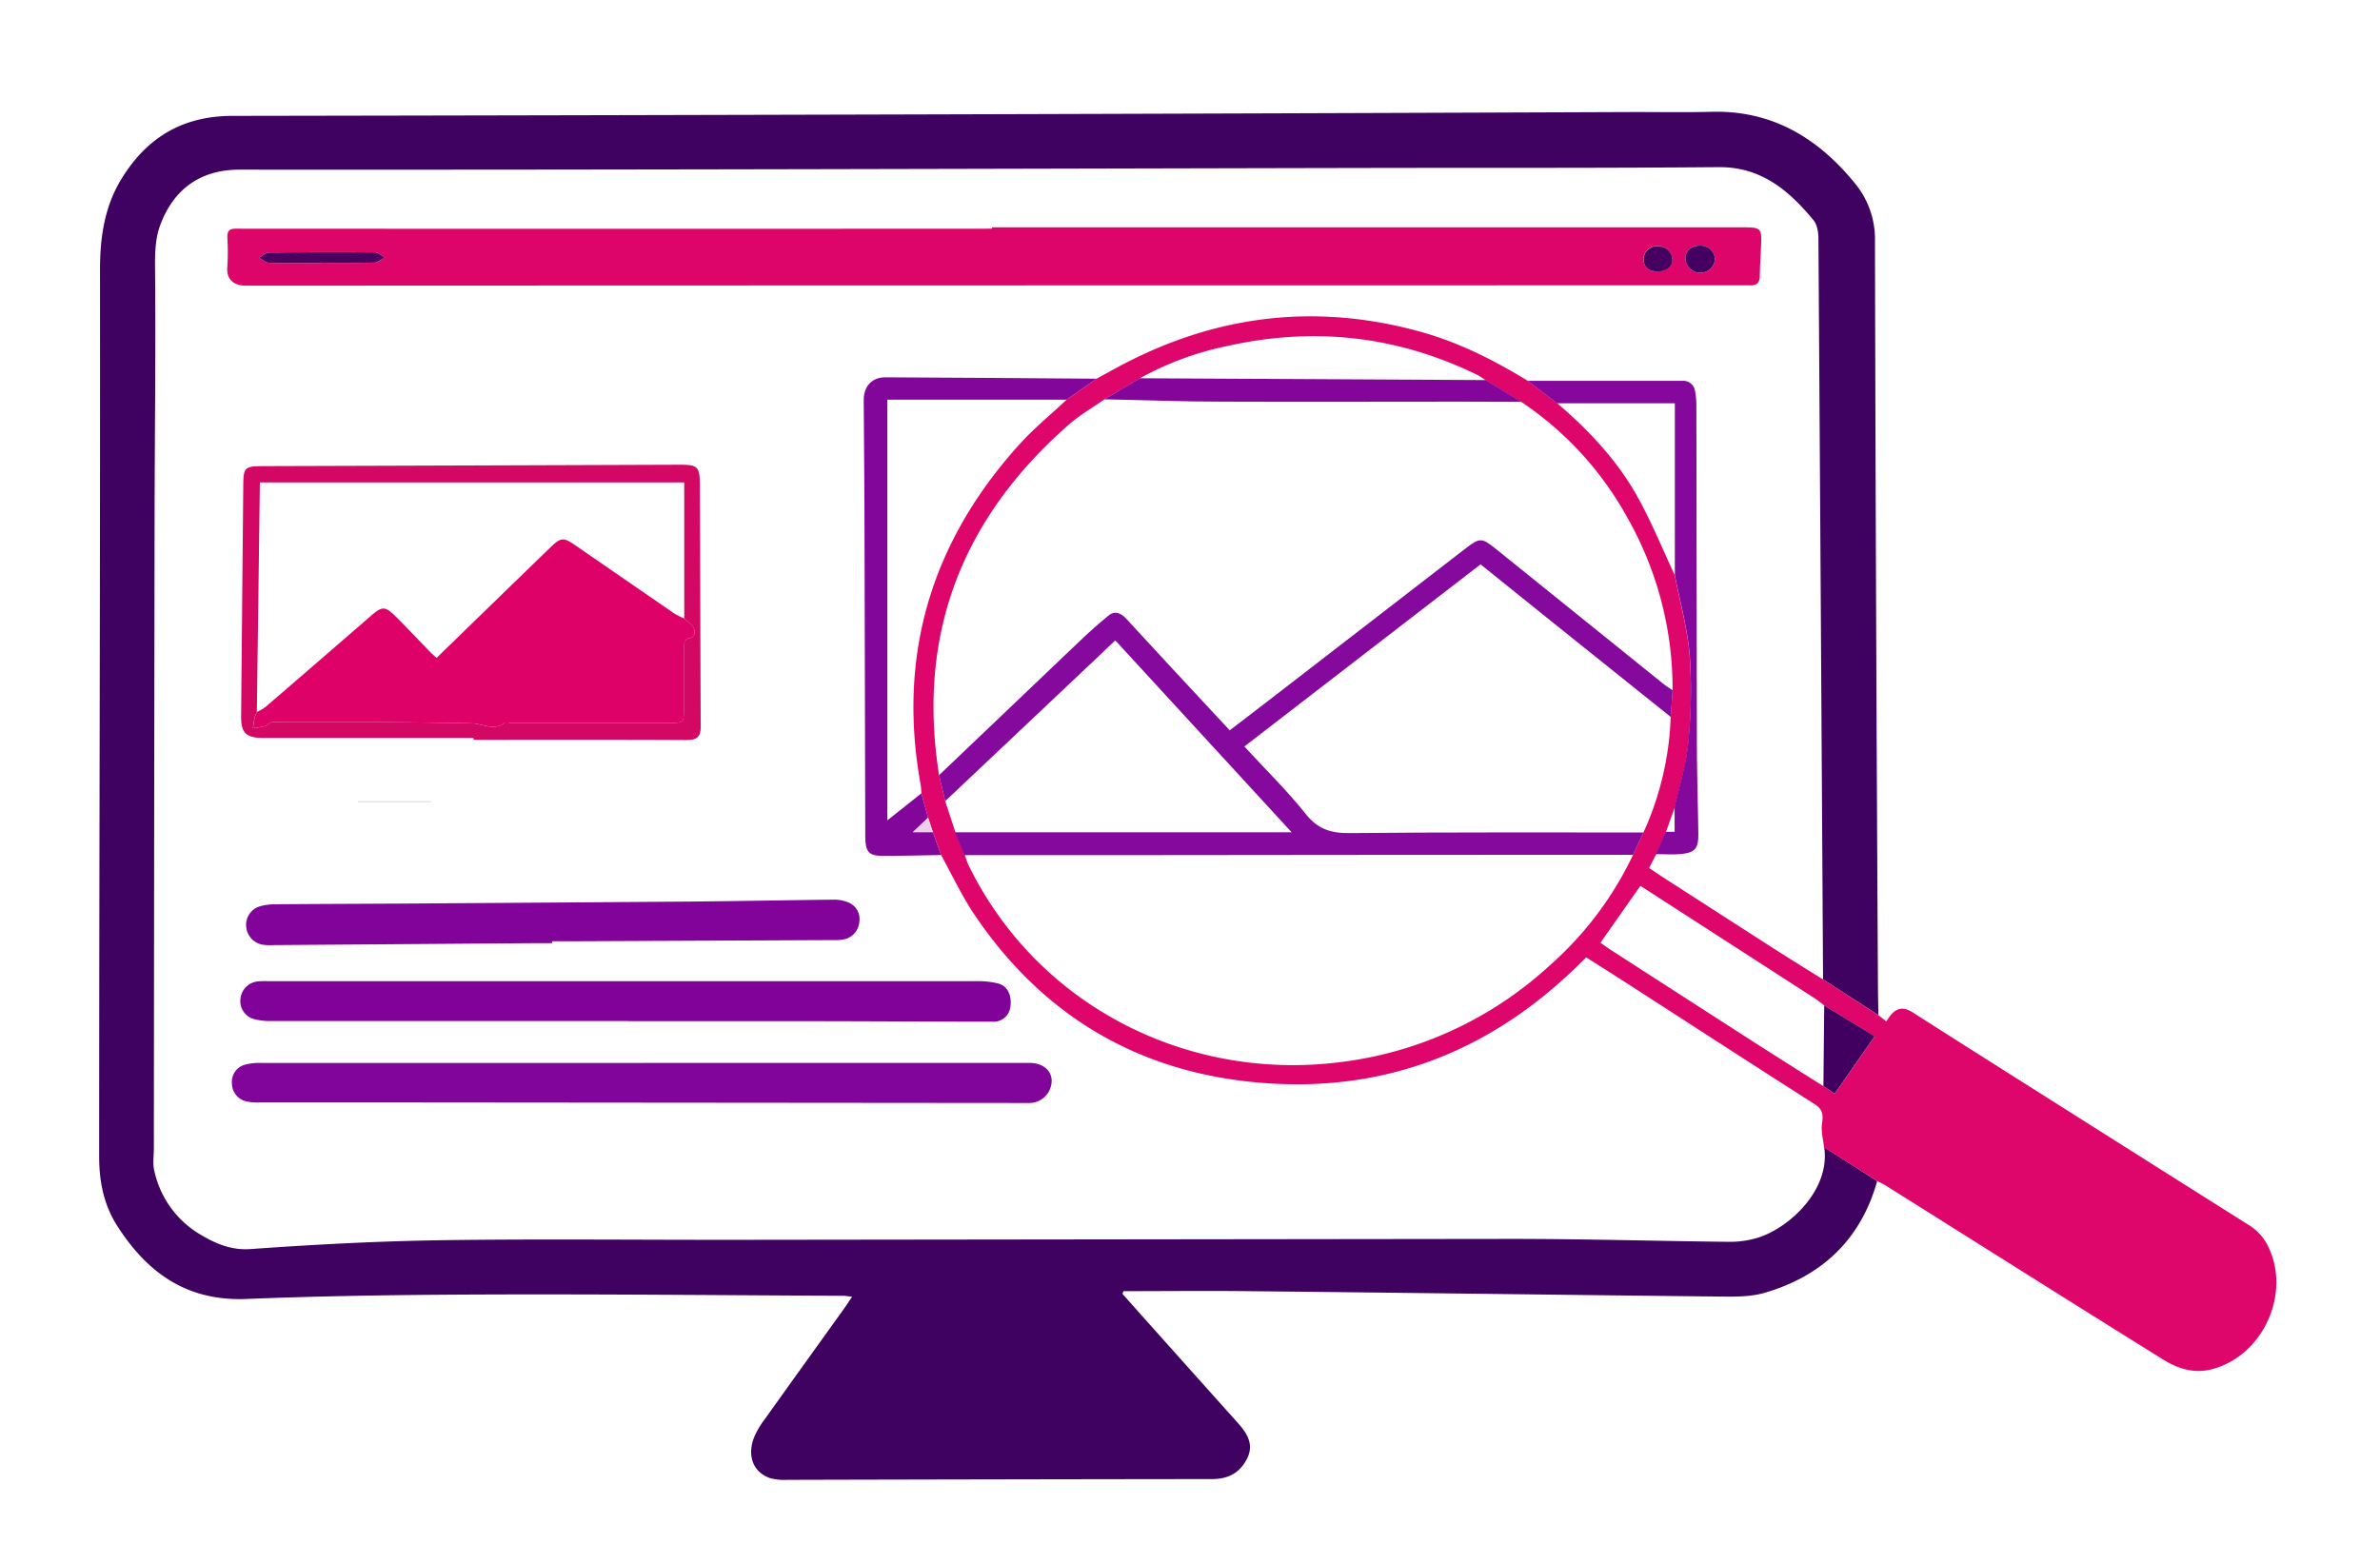 <svg id="Calque_1" data-name="Calque 1" xmlns="http://www.w3.org/2000/svg" viewBox="0 0 616.91 400.36"><defs><style>.cls-1{fill:none;}.cls-2{fill:#3f0261;}.cls-3{fill:#de066a;}.cls-4{fill:none;}.cls-5{fill:none;}.cls-6{fill:none;}.cls-7{fill:#84099c;}.cls-8{fill:none;}.cls-9{fill:none;}.cls-10{fill:none;}.cls-11{fill:#83069b;}.cls-12{fill:#84089b;}.cls-13{fill:none;}.cls-14{fill:#83059a;}.cls-15{fill:#410060;}.cls-16{fill:#ebd0e9;}.cls-17{fill:none;}.cls-18{fill:#de056a;}.cls-19{fill:#82059b;}.cls-20{fill:#800299;}.cls-21{fill:#81039a;}.cls-22{fill:#d20864;}.cls-23{fill:#e6deea;}.cls-24{fill:#4a0060;}.cls-25{fill:#440060;}.cls-26{fill:#450060;}.cls-27{fill:none;}.cls-28{fill:#de0268;}</style></defs><path class="cls-1" d="M820.91,584.36H204V184H820.91Zm-130.33-94.2c.8.43,1.62.81,2.39,1.29,23.9,15,47.78,30.07,71.74,45,3.7,2.3,7.87,3.69,12.44,2.55,13.42-3.33,20.9-19.79,14.67-32.08a13.2,13.2,0,0,0-5.06-5.43q-19.6-12.3-39.14-24.72c-16-10.1-31.93-20.16-47.84-30.32-2.15-1.36-3.86-1.33-5.53.51a18.11,18.11,0,0,0-1.31,1.83l-2.06-1.63c0-2.91-.11-5.81-.12-8.71q-.43-96-.77-192a22.66,22.66,0,0,0-5.11-14.81c-9.56-11.77-21.45-19-37.2-18.62-6.72.17-13.45,0-20.18.06q-181.62.54-363.24,1c-12.9,0-22.06,5.57-28.61,16.08-4.53,7.27-5.73,15.27-5.72,23.88.08,76.62-.19,153.24-.22,229.85,0,6.23,1.14,12.38,4.65,17.88,7.85,12.31,18.12,19.65,33.6,19,21-.85,42-1.09,63-1.16,30.54-.1,61.08.2,91.62.34.67,0,1.34.14,2.3.24-.73,1.09-1.25,1.91-1.81,2.7-6.93,9.66-13.89,19.31-20.79,29a22.48,22.48,0,0,0-2.77,4.66c-2,4.92-.23,9.26,4.22,10.69a14.3,14.3,0,0,0,4.3.42q55.1-.09,110.18-.2c4.15,0,7.24-1.69,9.06-5.33s-.06-6.61-2.47-9.3q-10.83-12.07-21.62-24.16c-2.75-3.07-5.48-6.15-8.22-9.23l.25-.69c10.71,0,21.41-.1,32.11,0,41,.44,82,1,123,1.4,3.69,0,7.57.07,11-.95C676.23,514.84,686.32,505.36,690.58,490.16Z" transform="translate(-204 -184)"/><path class="cls-2" d="M690.58,490.16c-4.26,15.2-14.35,24.68-29.27,29-3.48,1-7.36,1-11,.95-41-.42-82-1-123-1.4-10.7-.12-21.4,0-32.11,0l-.25.69c2.74,3.08,5.47,6.16,8.22,9.23q10.8,12.09,21.62,24.16c2.41,2.69,4.33,5.58,2.47,9.3s-4.91,5.33-9.06,5.33q-55.09.06-110.18.2a14.3,14.3,0,0,1-4.3-.42c-4.45-1.43-6.17-5.77-4.22-10.69a22.48,22.48,0,0,1,2.77-4.66c6.9-9.68,13.86-19.33,20.79-29,.56-.79,1.08-1.61,1.81-2.7-1-.1-1.63-.24-2.3-.24-30.54-.14-61.08-.44-91.62-.34-21,.07-42,.31-63,1.16-15.48.63-25.75-6.71-33.6-19-3.51-5.5-4.65-11.65-4.65-17.88,0-76.61.3-153.23.22-229.85,0-8.61,1.19-16.61,5.72-23.88,6.55-10.51,15.71-16.06,28.61-16.08q181.62-.28,363.24-1c6.73,0,13.46.11,20.18-.06,15.75-.41,27.64,6.85,37.2,18.62A22.66,22.66,0,0,1,690,246.45q.22,96,.77,192c0,2.9.08,5.8.12,8.71l-14.34-9.26q-.57-96-1.2-192c0-1.64-.31-3.67-1.29-4.84-6.39-7.7-13.55-13.82-24.58-13.73-30.45.26-60.9.15-91.35.21-97.34.19-194.69.52-292,.44-11.83,0-17.7,6.77-20.51,14.13-1.64,4.32-1.44,8.78-1.41,13.35.16,20.78-.1,41.57-.14,62.36q-.12,82-.19,163.92c0,1.9-.33,3.89.1,5.69a25.46,25.46,0,0,0,11.66,16.43c4,2.4,8.11,4.31,13.38,3.93,16.49-1.18,33-2.05,49.54-2.29,25.35-.36,50.71-.07,76.07-.1q100.61-.12,201.21-.24c18.81,0,37.62.56,56.43.76a25,25,0,0,0,7.15-1c8.3-2.47,19.1-12.47,17.41-23.54Z" transform="translate(-204 -184)"/><path class="cls-3" d="M676.54,437.89l14.34,9.26,2.06,1.63a18.11,18.11,0,0,1,1.31-1.83c1.67-1.84,3.38-1.87,5.53-.51,15.91,10.16,31.88,20.22,47.84,30.32q19.56,12.38,39.14,24.72a13.2,13.2,0,0,1,5.06,5.43c6.23,12.29-1.25,28.75-14.67,32.08-4.57,1.14-8.74-.25-12.44-2.55-24-14.92-47.84-30-71.74-45-.77-.48-1.59-.86-2.39-1.29l-13.79-8.73c-.21-2.06-.81-4.17-.51-6.15.33-2.21.24-3.66-1.86-5-16.46-10.51-32.84-21.13-49.25-31.72-3.33-2.14-6.68-4.25-10-6.36-.48.46-.75.7-1,.95-23.55,23.57-51.91,34.64-85.17,31.38-30.82-3-55.13-17.73-72.45-43.47-3.28-4.87-5.77-10.26-8.62-15.41-.71-2-1.41-4-2.12-5.93-.41-1.25-.83-2.49-1.24-3.74-.59-2.11-1.17-4.21-1.75-6.32a19.08,19.08,0,0,0-.17-2.15c-6.12-33.69,2.76-63.08,25.62-88.34,3.75-4.15,8.13-7.72,12.22-11.56l7.74-5.43,5.49-3c24.92-13.42,51-16.77,78.41-9.19,10,2.76,19.08,7.36,27.85,12.72l7.64,5.81c8.18,7,15.56,14.81,20.82,24.25,3.64,6.54,6.47,13.52,9.66,20.31,1.35,7,3.3,13.9,3.87,20.93a132.73,132.73,0,0,1-.34,22.64c-.51,5.6-2.29,11.09-3.51,16.62l-2.31,6.45-2.54,5.8L631.46,409c1.34.9,2.51,1.72,3.71,2.49q13.7,8.82,27.38,17.62C667.19,432.09,671.88,435,676.54,437.89Zm-177-155.84-9.23,5.45c-3.1,2.18-6.44,4.09-9.28,6.58-27.6,24.21-39.43,54.29-33.61,90.86l1.58,6.74q1.32,4,2.63,8l2.46,5.92a22.3,22.3,0,0,0,.89,2.53C472.7,444.5,511.1,463.9,550,459.5a97.59,97.59,0,0,0,55.86-25.38,88.77,88.77,0,0,0,21.44-28.53q1.33-2.89,2.69-5.79a78.35,78.35,0,0,0,7.06-29.94c.16-2.3.33-4.6.49-6.9a89.79,89.79,0,0,0-11.71-44.75,85.84,85.84,0,0,0-27.47-30l-9.29-5.64a19,19,0,0,0-2-1.31c-20.75-10.19-42.43-12.62-65-7.55A79.31,79.31,0,0,0,499.49,282.05ZM676.85,444.64c-.86-.64-1.68-1.34-2.58-1.92l-24-15.49L629.2,413.64l-10.36,14.75c1,.67,1.77,1.27,2.6,1.8q18.18,11.73,36.38,23.44c6.25,4,12.55,8,18.82,11.93l2.91,2,10.37-14.89Z" transform="translate(-204 -184)"/><path class="cls-4" d="M600,282.73c-8.77-5.36-17.87-10-27.85-12.72-27.39-7.58-53.49-4.23-78.41,9.19l-5.49,3q-27.36-.18-54.74-.36c-3.46,0-5.63,2.33-5.61,5.9.06,12,.17,23.94.21,35.9q.12,38.63.19,77.25c0,3.88.92,5,4.42,5,5.07,0,10.15-.13,15.23-.21,2.85,5.15,5.34,10.54,8.62,15.41,17.32,25.74,41.63,40.44,72.45,43.47,33.26,3.26,61.62-7.81,85.17-31.38.25-.25.52-.49,1-.95,3.32,2.11,6.67,4.22,10,6.36,16.41,10.59,32.79,21.21,49.25,31.72,2.1,1.35,2.19,2.8,1.86,5-.3,2,.3,4.09.51,6.15,1.69,11.07-9.11,21.07-17.41,23.54a25,25,0,0,1-7.15,1c-18.81-.2-37.62-.76-56.43-.76q-100.6,0-201.21.24c-25.36,0-50.72-.26-76.07.1-16.53.24-33,1.11-49.54,2.29-5.27.38-9.39-1.53-13.38-3.93a25.46,25.46,0,0,1-11.66-16.43c-.43-1.8-.1-3.79-.1-5.69q.09-82,.19-163.92c0-20.79.3-41.58.14-62.36,0-4.57-.23-9,1.41-13.35,2.81-7.36,8.68-14.14,20.51-14.13,97.34.08,194.69-.25,292-.44,30.45-.06,60.9.05,91.35-.21,11-.09,18.19,6,24.58,13.73,1,1.17,1.28,3.2,1.29,4.84q.67,96,1.2,192c-4.66-2.92-9.35-5.8-14-8.76q-13.71-8.78-27.38-17.62c-1.2-.77-2.37-1.59-3.71-2.49.66-1.27,1.23-2.38,1.81-3.48,2,0,4,.1,6,0,4.11-.29,5-1.36,5-5.44-.13-8.15-.36-16.31-.38-24.47q-.12-43.11-.13-86.22a19.43,19.43,0,0,0-.36-4,3.07,3.07,0,0,0-3.35-2.56Zm-138.81-39.8v.37q-98,0-196,0c-1.79,0-2.2.71-2.17,2.24a62.46,62.46,0,0,1,0,7.62c-.32,3.18,1.57,4.91,4.76,4.91q194.12-.14,388.25-.08c.55,0,1.09,0,1.64,0,1.69.1,2.52-.62,2.56-2.36.06-2.54.22-5.07.33-7.61.22-4.91.06-5.07-4.9-5.07ZM370.62,459.54v0q-49.47,0-98.95,0a14.65,14.65,0,0,0-4,.41,4.59,4.59,0,0,0-3.52,4.89,4.78,4.78,0,0,0,3.85,4.69,12.94,12.94,0,0,0,3.24.25q19.08,0,38.17,0l161.64.14a5.81,5.81,0,0,0,5.58-5.79c0-2.68-2.36-4.6-5.67-4.6Q420.77,459.53,370.62,459.54Zm-3.68-10.86v0q25.21,0,50.44,0c14.63,0,29.26.09,43.9.13a4.36,4.36,0,0,0,4.6-3.74c.47-3.06-.72-5.55-3.15-6.16a20.24,20.24,0,0,0-4.84-.6q-92.29,0-184.59,0a20,20,0,0,0-2.45.06,5,5,0,0,0-4.51,4.41,4.83,4.83,0,0,0,3.33,5.31,15.88,15.88,0,0,0,4.56.55Q320.58,448.7,366.94,448.68ZM347.11,428.5V428c2,0,4,0,6,0l66.79-.37a13,13,0,0,0,2.72-.16,5,5,0,0,0,4.14-4.48,4.65,4.65,0,0,0-3.06-5.21,9.62,9.62,0,0,0-3.69-.63c-12.27.13-24.53.38-36.8.49q-36.52.31-73.06.51c-11.54.07-23.08.1-34.63.19a15.07,15.07,0,0,0-4,.5,5,5,0,0,0-3.67,5.38,5.15,5.15,0,0,0,4.6,4.65,13.18,13.18,0,0,0,2.18.06l67.34-.45C343.66,428.49,345.39,428.5,347.11,428.5Zm-20.37-53.21v.49c18.45,0,36.9,0,55.35.05,2.63,0,3.55-.91,3.54-3.47-.1-20.87-.12-41.75-.22-62.62,0-4.84-.56-5.29-5.32-5.27q-53.44.18-106.88.36c-6.09,0-6.11,0-6.16,5.8q-.29,29.53-.55,59.07c0,4.29,1.28,5.59,5.71,5.59Zm-29.86,16.38-.05.28h18.95v-.28Z" transform="translate(-204 -184)"/><path class="cls-5" d="M447.37,384.94c-5.82-36.57,6-66.65,33.61-90.86,2.84-2.49,6.18-4.4,9.28-6.58,10.24.21,20.48.57,30.72.61,20.64.09,41.27,0,61.9,0,5.17,0,10.34,0,15.5.05a85.84,85.84,0,0,1,27.47,30A89.78,89.78,0,0,1,637.56,363c-.82-.56-1.67-1.08-2.44-1.7q-21.84-17.58-43.66-35.18c-3.28-2.64-4-2.67-7.31-.1L536.1,363c-4.43,3.42-8.87,6.81-13.4,10.29-5.13-5.51-10.07-10.81-15-16.13-3.95-4.26-7.87-8.54-11.82-12.8-1.3-1.4-2.89-2.19-4.55-.85-2.61,2.1-5.09,4.36-7.52,6.66Q465.55,367.54,447.37,384.94Z" transform="translate(-204 -184)"/><path class="cls-5" d="M627.32,405.59a88.77,88.77,0,0,1-21.44,28.53A97.59,97.59,0,0,1,550,459.5c-38.92,4.4-77.32-15-95.09-51.34a22.3,22.3,0,0,1-.89-2.53q24.66,0,49.31,0Q565.33,405.66,627.32,405.59Z" transform="translate(-204 -184)"/><path class="cls-6" d="M637.07,369.86A78.35,78.35,0,0,1,630,399.8c-25.34,0-50.68-.09-76,.16-4.87.05-8.34-.94-11.52-4.93-4.83-6.08-10.43-11.56-15.92-17.52,20.48-15.78,40.78-31.44,61.22-47.21,6.3,5.07,12.5,10.08,18.72,15.06Z" transform="translate(-204 -184)"/><path class="cls-7" d="M637.07,369.86l-30.58-24.5c-6.22-5-12.42-10-18.72-15.06-20.44,15.77-40.74,31.43-61.22,47.21,5.49,6,11.09,11.44,15.92,17.52,3.18,4,6.65,5,11.52,4.93,25.34-.25,50.68-.15,76-.16q-1.35,2.9-2.69,5.79-62,0-124,.08-24.66,0-49.31,0l-2.46-5.92H538.8L493.08,350l-4.3,4.11L449,391.68c-.52-2.25-1.05-4.49-1.58-6.74q18.21-17.37,36.44-34.74c2.43-2.3,4.91-4.56,7.52-6.66,1.66-1.34,3.25-.55,4.55.85,3.95,4.26,7.87,8.54,11.82,12.8,4.93,5.32,9.87,10.62,15,16.13,4.53-3.48,9-6.87,13.4-10.29l48-37.06c3.34-2.57,4-2.54,7.31.1q21.82,17.6,43.66,35.18c.77.62,1.62,1.14,2.44,1.7C637.4,365.26,637.23,367.56,637.07,369.86Z" transform="translate(-204 -184)"/><path class="cls-8" d="M449,391.68l39.83-37.54,4.3-4.11,45.72,49.69H451.58Q450.28,395.71,449,391.68Z" transform="translate(-204 -184)"/><path class="cls-9" d="M480.49,287.6c-4.09,3.84-8.47,7.41-12.22,11.56-22.86,25.26-31.74,54.65-25.62,88.34a19.08,19.08,0,0,1,.17,2.15l-8.82,7V287.6Z" transform="translate(-204 -184)"/><path class="cls-10" d="M676.64,465.56c-6.27-4-12.57-7.92-18.82-11.93q-18.21-11.69-36.38-23.44c-.83-.53-1.63-1.13-2.6-1.8l10.36-14.75,21.06,13.59,24,15.49c.9.58,1.72,1.28,2.58,1.92Z" transform="translate(-204 -184)"/><path class="cls-11" d="M480.49,287.6H434V396.66l8.82-7c.58,2.11,1.16,4.21,1.75,6.32l-3.94,3.74h5.18c.71,2,1.41,4,2.12,5.93-5.08.08-10.16.23-15.23.21-3.5,0-4.41-1.11-4.42-5q-.09-38.62-.19-77.25c0-12-.15-23.93-.21-35.9,0-3.57,2.15-5.92,5.61-5.9q27.38.13,54.74.36Z" transform="translate(-204 -184)"/><path class="cls-12" d="M600,282.73l40,0a3.07,3.07,0,0,1,3.35,2.56,19.43,19.43,0,0,1,.36,4q.07,43.11.13,86.22c0,8.16.25,16.32.38,24.47.06,4.08-.86,5.15-5,5.44-2,.14-4,0-6,0,.85-1.94,1.69-3.87,2.54-5.8h2.31v-6.45c1.22-5.53,3-11,3.51-16.62A132.73,132.73,0,0,0,642,354c-.57-7-2.52-14-3.87-20.93V288.54H607.62Z" transform="translate(-204 -184)"/><path class="cls-13" d="M499.49,282.05a79.31,79.31,0,0,1,22.61-8.38c22.53-5.07,44.21-2.64,65,7.55a19,19,0,0,1,2,1.31Z" transform="translate(-204 -184)"/><path class="cls-14" d="M499.49,282.05l89.6.48,9.29,5.64c-5.16,0-10.33-.05-15.5-.05-20.63,0-41.26.08-61.9,0-10.24,0-20.48-.4-30.72-.61Z" transform="translate(-204 -184)"/><path class="cls-9" d="M607.62,288.54H638.1V333.1c-3.19-6.79-6-13.77-9.66-20.31C623.18,303.35,615.8,295.56,607.62,288.54Z" transform="translate(-204 -184)"/><path class="cls-15" d="M676.64,465.56l.21-20.92,13.07,8-10.37,14.89Z" transform="translate(-204 -184)"/><path class="cls-16" d="M445.81,399.71h-5.18l3.94-3.74C445,397.22,445.4,398.46,445.81,399.71Z" transform="translate(-204 -184)"/><path class="cls-17" d="M638.12,393.29v6.45h-2.31Z" transform="translate(-204 -184)"/><path class="cls-18" d="M461.17,242.93h194.4c5,0,5.12.16,4.9,5.07-.11,2.54-.27,5.07-.33,7.61,0,1.74-.87,2.46-2.56,2.36-.55,0-1.09,0-1.64,0q-194.13,0-388.25.08c-3.19,0-5.08-1.73-4.76-4.91a62.46,62.46,0,0,0,0-7.62c0-1.53.38-2.25,2.17-2.24q98,.06,196,0ZM287.3,252.18v-.05c4.62,0,9.25.07,13.86-.06.86,0,1.69-.87,2.53-1.34-.85-.46-1.69-1.31-2.53-1.31q-13.74-.12-27.46.06c-.85,0-1.68.86-2.52,1.33.84.46,1.67,1.29,2.53,1.31C278.24,252.25,282.77,252.18,287.3,252.18Zm361.22-.84a3.63,3.63,0,0,0-3.85-3.65c-2.24-.07-3.75,1.24-3.78,3.29a3.83,3.83,0,0,0,7.63.36Zm-15,3c2.32,0,4.09-1.29,3.92-3.16a3.51,3.51,0,0,0-3.59-3.37,3.42,3.42,0,0,0-3.84,3.33C630.06,253.46,631.47,254.3,633.55,254.37Z" transform="translate(-204 -184)"/><path class="cls-19" d="M370.62,459.54q50.16,0,100.31,0c3.31,0,5.65,1.92,5.67,4.6a5.81,5.81,0,0,1-5.58,5.79l-161.64-.14q-19.1,0-38.17,0a12.94,12.94,0,0,1-3.24-.25,4.78,4.78,0,0,1-3.85-4.69,4.59,4.59,0,0,1,3.52-4.89,14.65,14.65,0,0,1,4-.41q49.47,0,98.95,0Z" transform="translate(-204 -184)"/><path class="cls-20" d="M366.94,448.68q-46.35,0-92.71,0a15.88,15.88,0,0,1-4.56-.55,4.83,4.83,0,0,1-3.33-5.31,5,5,0,0,1,4.51-4.41,20,20,0,0,1,2.45-.06q92.29,0,184.59,0a20.24,20.24,0,0,1,4.84.6c2.43.61,3.62,3.1,3.15,6.16a4.36,4.36,0,0,1-4.6,3.74c-14.64,0-29.27-.11-43.9-.13q-25.22,0-50.44,0Z" transform="translate(-204 -184)"/><path class="cls-21" d="M347.11,428.5c-1.72,0-3.45,0-5.17,0L274.6,429a13.18,13.18,0,0,1-2.18-.06,5.15,5.15,0,0,1-4.6-4.65,5,5,0,0,1,3.67-5.38,15.07,15.07,0,0,1,4-.5c11.55-.09,23.09-.12,34.63-.19q36.53-.24,73.06-.51c12.27-.11,24.53-.36,36.8-.49a9.62,9.62,0,0,1,3.69.63,4.65,4.65,0,0,1,3.06,5.21,5,5,0,0,1-4.14,4.48,13,13,0,0,1-2.72.16L353.1,428c-2,0-4,0-6,0Z" transform="translate(-204 -184)"/><path class="cls-22" d="M326.74,375.29H272.21c-4.43,0-5.75-1.3-5.71-5.59q.27-29.54.55-59.07c.05-5.8.07-5.78,6.16-5.8q53.44-.16,106.88-.36c4.76,0,5.3.43,5.32,5.27.1,20.87.12,41.75.22,62.62,0,2.56-.91,3.48-3.54,3.47-18.45-.1-36.9-.05-55.35-.05Zm54.62-31V309.06h-110c-.26,20-.52,39.76-.78,59.51A9.26,9.26,0,0,0,270,370c-.2.91-.3,1.84-.44,2.76a23.18,23.18,0,0,0,3-.49c.72-.21,1.35-1.05,2-1.05,17.25,0,34.5-.11,51.75.3,2.83.07,5.59,2.05,8.45-.14.34-.27,1.06,0,1.61,0h41.14c3.74,0,3.74,0,3.74-3.87,0-5.17,0-10.34,0-15.51,0-1.21,0-2.16,1.6-2.59s1.55-2.33.29-3.48C382.57,345.39,382,344.87,381.36,344.33Z" transform="translate(-204 -184)"/><path class="cls-23" d="M296.88,391.67h18.9V392H296.83Z" transform="translate(-204 -184)"/><path class="cls-24" d="M287.3,252.18c-4.53,0-9.06.07-13.59-.06-.86,0-1.69-.85-2.53-1.31.84-.47,1.67-1.32,2.52-1.33q13.73-.18,27.46-.06c.84,0,1.68.85,2.53,1.31-.84.47-1.67,1.32-2.53,1.34-4.61.13-9.24.06-13.86.06Z" transform="translate(-204 -184)"/><path class="cls-25" d="M648.52,251.34a3.83,3.83,0,0,1-7.63-.36c0-2,1.54-3.36,3.78-3.29A3.63,3.63,0,0,1,648.52,251.34Z" transform="translate(-204 -184)"/><path class="cls-26" d="M633.55,254.37c-2.08-.07-3.49-.91-3.51-3.2a3.42,3.42,0,0,1,3.84-3.33,3.51,3.51,0,0,1,3.59,3.37C637.64,253.08,635.87,254.41,633.55,254.37Z" transform="translate(-204 -184)"/><path class="cls-27" d="M270.58,368.57c.26-19.75.52-39.5.78-59.51h110v35.27a21,21,0,0,1-2.6-1.3q-12.9-8.85-25.76-17.75c-2.94-2-3.67-2-6.29.57L335,337.21,317.17,354.5c-.68-.62-1.23-1.08-1.73-1.59-2.91-3-5.78-6-8.73-9s-3.61-2.86-6.54-.33q-13.67,11.85-27.37,23.66A12.76,12.76,0,0,1,270.58,368.57Z" transform="translate(-204 -184)"/><path class="cls-28" d="M270.58,368.57a12.76,12.76,0,0,0,2.22-1.29q13.71-11.79,27.37-23.66c2.93-2.53,3.67-2.53,6.54.33s5.82,6,8.73,9c.5.51,1.05,1,1.73,1.59L335,337.21l11.72-11.36c2.62-2.54,3.35-2.6,6.29-.57q12.88,8.88,25.76,17.75a21,21,0,0,0,2.6,1.3c.6.54,1.21,1.06,1.8,1.6,1.26,1.15,1.22,3.09-.29,3.48s-1.61,1.38-1.6,2.59c0,5.17,0,10.34,0,15.51,0,3.87,0,3.87-3.74,3.87H336.39c-.55,0-1.27-.23-1.61,0-2.86,2.19-5.62.21-8.45.14-17.25-.41-34.5-.3-51.75-.3-.67,0-1.3.84-2,1.05a23.18,23.18,0,0,1-3,.49c.14-.92.24-1.85.44-2.76A9.26,9.26,0,0,1,270.58,368.57Z" transform="translate(-204 -184)"/></svg>